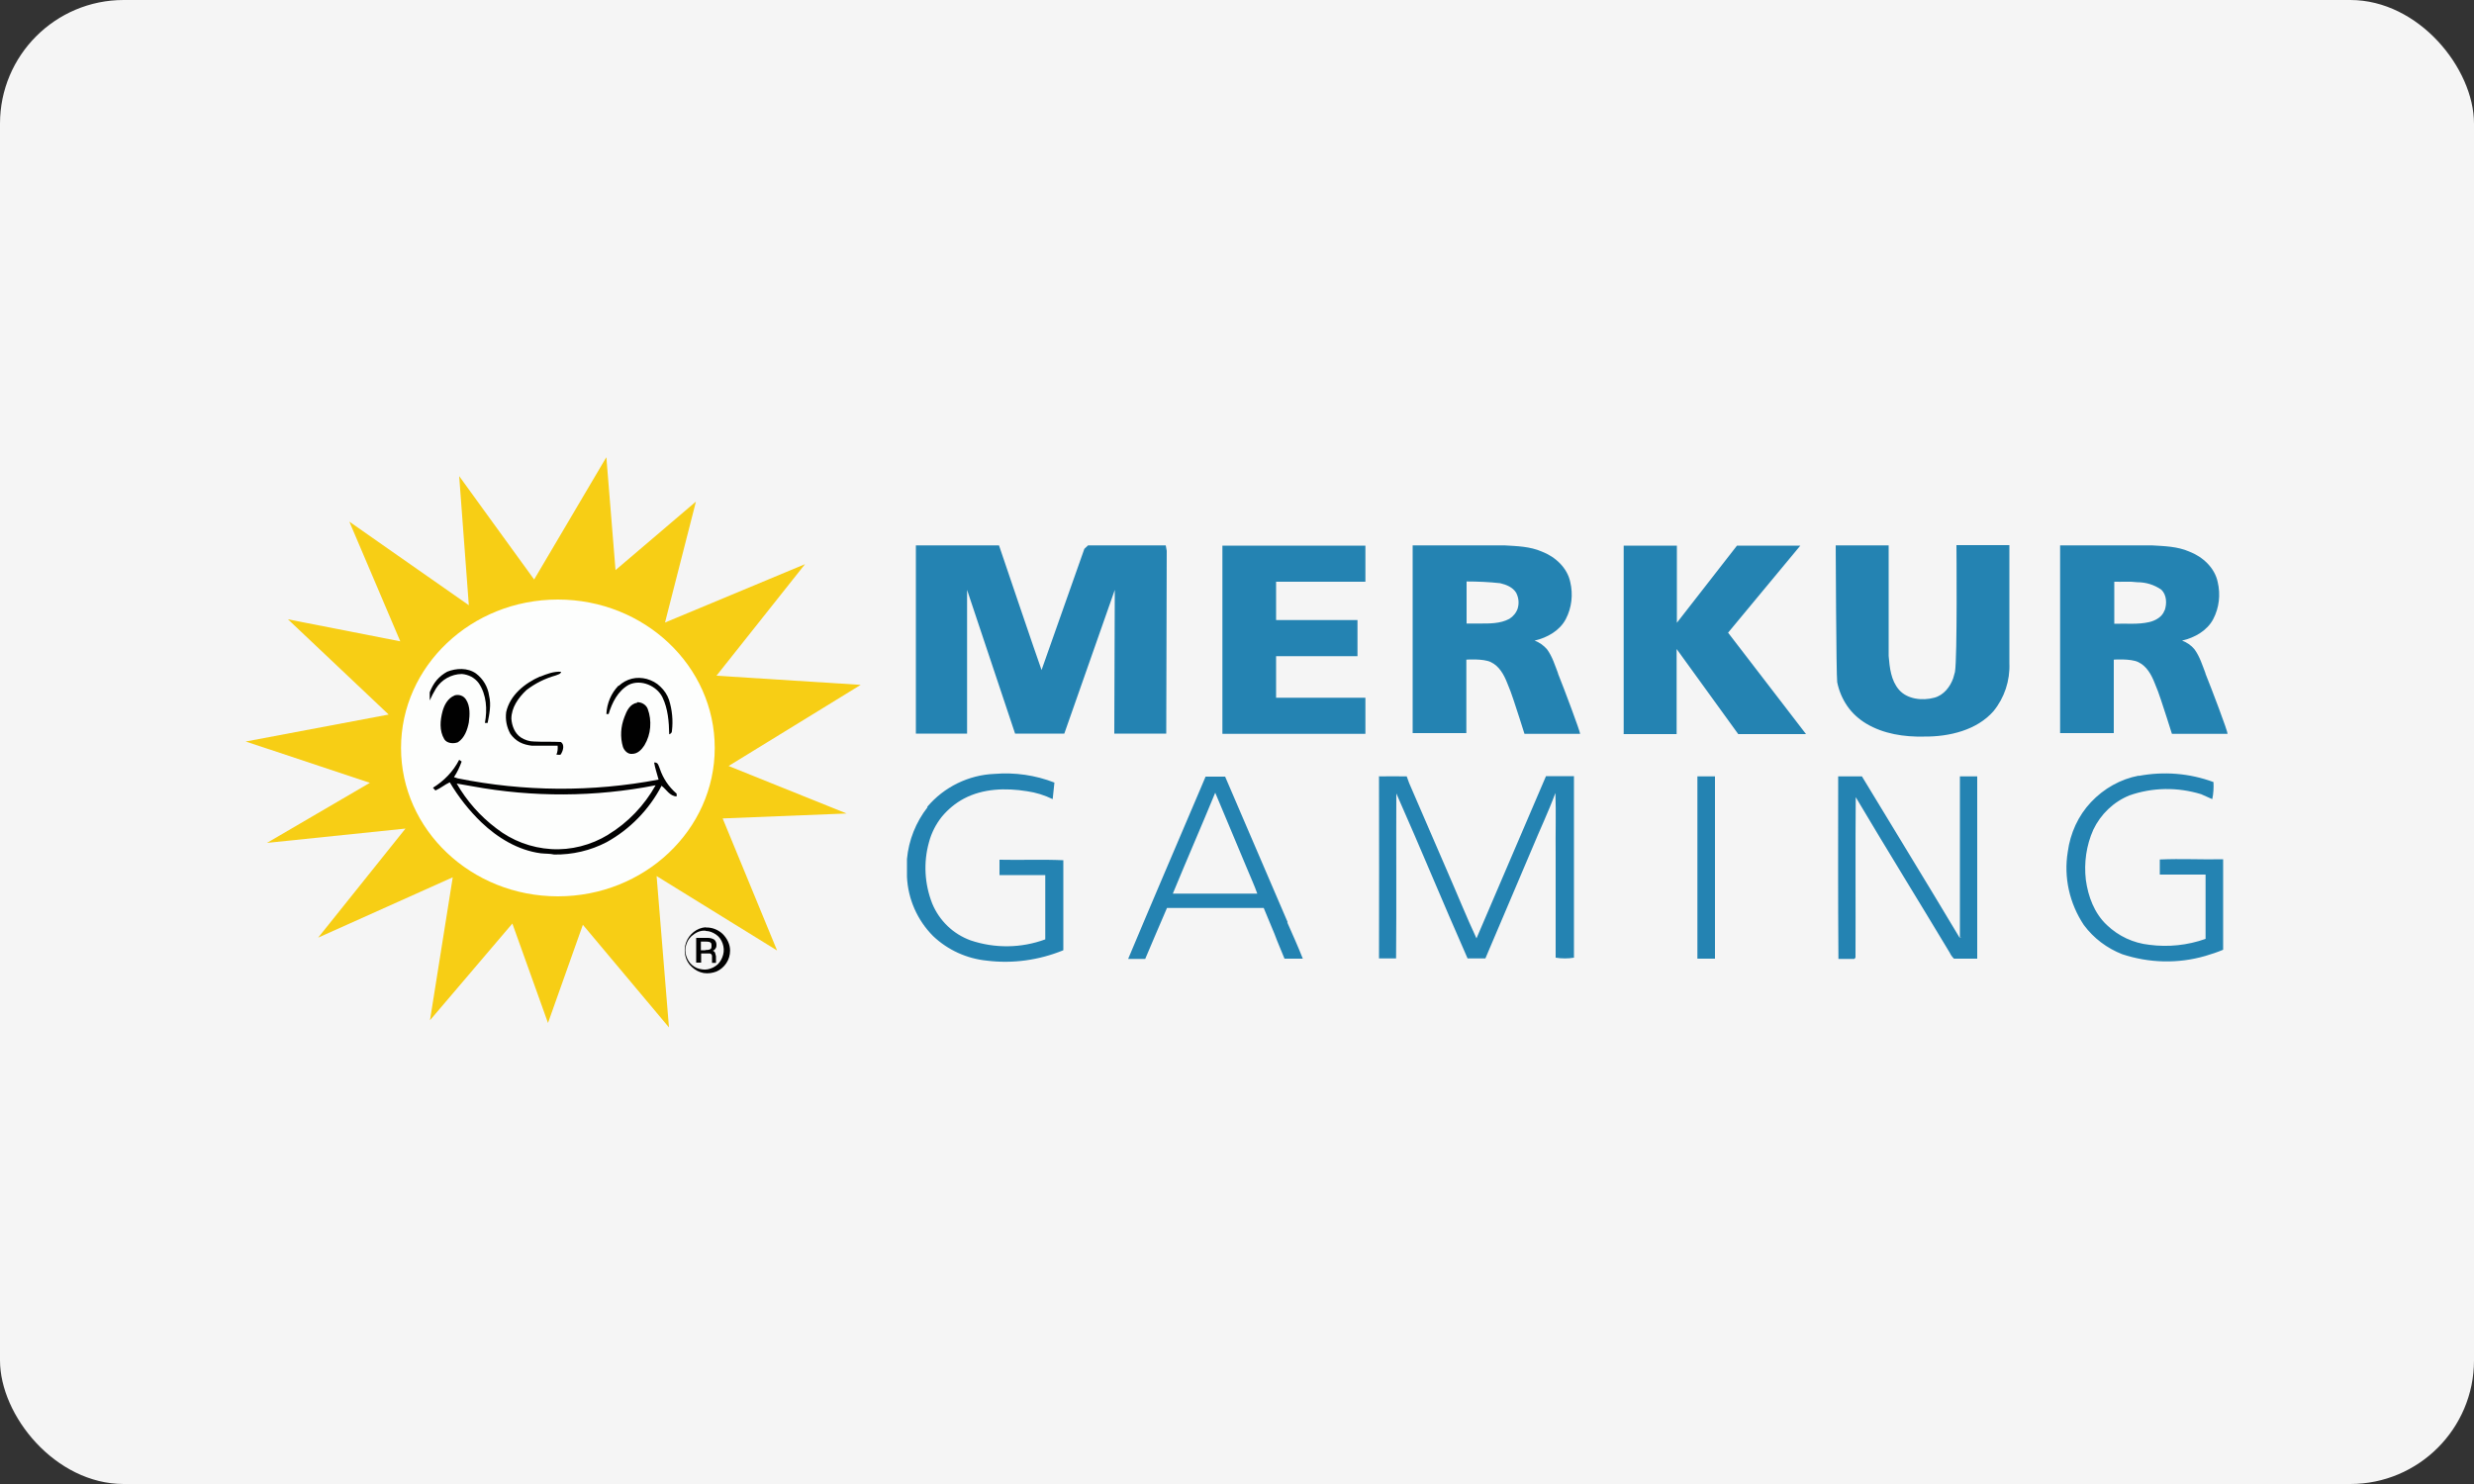 <?xml version="1.0" encoding="UTF-8"?>
<svg id="Layer_2" data-name="Layer 2" xmlns="http://www.w3.org/2000/svg" viewBox="0 0 100 60">
  <rect x="0" y="0" width="100" height="60" fill="#333333" stroke="none"/>
  <defs>
    <style>
      .cls-1 {
        fill: #fdfefd;
      }

      .cls-1, .cls-2, .cls-3, .cls-4, .cls-5 {
        stroke-width: 0px;
      }

      .cls-2 {
        fill: #2483b2;
      }

      .cls-3 {
        fill: #f5f5f5;
      }

      .cls-4 {
        fill: #010101;
      }

      .cls-5 {
        fill: #f7ce15;
      }
    </style>
  </defs>
  <g id="Layer_1-2" data-name="Layer 1">
    <g>
      <rect class="cls-3" width="100" height="60" rx="5" ry="5"/>
      <g>
        <path class="cls-5" d="M24.51,18.49l.37,4.56,3.25-2.77-1.25,4.89,5.66-2.36-3.58,4.51,5.83.37-5.34,3.28,4.77,1.92-5.01.2,2.2,5.34-4.87-3.01.5,6.12-3.48-4.15-1.41,3.97-1.44-4.02-3.33,3.91.92-5.78-5.44,2.44,3.53-4.41-5.6.58,4.16-2.43-5.02-1.67,5.78-1.09-4.07-3.85,4.54.89-2.06-4.84,4.83,3.38-.39-5.22,3.03,4.18,2.91-4.93Z"/>
        <path class="cls-1" d="M22.55,36.24c3.5,0,6.34-2.69,6.34-6s-2.84-6-6.34-6-6.34,2.69-6.34,6,2.84,6,6.34,6Z"/>
        <path class="cls-4" d="M18.07,27.16c.37-.15.83-.17,1.17.07.29.22.48.54.53.9.09.37.01.74-.06,1.1h-.11c.1-.54.07-1.14-.25-1.61-.08-.11-.19-.2-.3-.26-.12-.06-.25-.1-.38-.11-.21,0-.42.06-.6.16-.18.1-.34.25-.45.43-.09.15-.18.32-.25.48v-.33c.07-.18.16-.35.28-.49.12-.14.27-.26.44-.35ZM21.83,27.36c.27-.11.55-.22.85-.2-.02.1-.13.11-.22.15-.43.12-.83.32-1.18.59-.33.31-.61.71-.61,1.16.02.28.13.59.39.76.16.1.34.16.53.16.36.02.72,0,1.08.02.15.1.1.32.02.46-.02.09-.13.05-.2.05.05-.11.06-.24.05-.36h-1.04c-.17-.02-.34-.06-.49-.14-.15-.08-.28-.2-.38-.34-.15-.27-.21-.57-.17-.88.15-.68.74-1.16,1.37-1.44ZM25.01,27.73c.15-.14.33-.24.53-.29.2-.05.4-.04.6.01.21.06.4.16.55.31.16.15.28.33.35.53.13.41.17.84.12,1.26,0,.07-.04.11-.11.14-.01-.51-.05-1.03-.27-1.49-.22-.46-.87-.76-1.37-.51-.44.25-.67.72-.81,1.18h-.09c.02-.43.19-.84.49-1.15Z"/>
        <path class="cls-4" d="M18.36,28.12c.09-.03.18-.03.27,0,.09.03.16.09.21.17.17.27.15.61.11.92-.06.3-.17.62-.44.8-.18.07-.44.05-.55-.12-.21-.35-.17-.77-.07-1.14.07-.25.21-.52.48-.63ZM25.75,28.39c.09,0,.18.02.26.07.08.05.14.12.17.2.09.24.12.49.1.75-.02.25-.1.5-.23.72-.11.17-.27.35-.5.35-.18.02-.32-.14-.37-.28-.12-.4-.09-.83.06-1.21.09-.25.22-.53.52-.58ZM27.34,32.08c-.31-.27-.54-.61-.67-1-.05-.11-.06-.27-.23-.25.04.24.12.46.18.69-2.69.51-5.44.49-8.12-.05l-.15-.05c.13-.19.23-.41.31-.63l-.1-.07c-.24.47-.61.85-1.06,1.13l.1.11c.21-.09.38-.24.58-.33.35.59.78,1.14,1.28,1.62.65.62,1.48,1.13,2.4,1.25.18.02.37.01.54.05.74.01,1.47-.16,2.12-.5.94-.52,1.72-1.32,2.22-2.28.2.15.33.42.61.43v-.12ZM24.58,33.75c-.69.42-1.5.63-2.3.58-.81-.05-1.58-.34-2.22-.84-.65-.49-1.19-1.1-1.6-1.81l.63.11c2.45.45,4.96.44,7.41-.04-.46.82-1.12,1.51-1.91,1.99ZM28.53,37.64c.15,0,.29.06.42.15s.21.22.26.36c.05.14.06.3.02.45-.04.15-.11.28-.22.39-.11.1-.25.17-.4.2-.15.03-.3,0-.44-.05-.14-.06-.26-.16-.34-.29-.08-.13-.13-.28-.13-.43,0-.11.03-.21.07-.31.04-.1.1-.18.18-.26.08-.07.17-.13.26-.17.1-.04.2-.06.31-.05ZM28.53,37.49c-.18.01-.35.08-.49.19-.14.11-.25.26-.31.43-.06.17-.07.35-.03.53.04.18.13.34.27.46.13.12.29.21.47.24.18.03.36,0,.52-.06.16-.07.3-.19.4-.34.1-.15.15-.33.15-.51,0-.25-.12-.49-.3-.67-.18-.17-.43-.27-.68-.26Z"/>
        <path class="cls-4" d="M28.13,37.92h.48c.09,0,.18.02.26.07.06.05.09.13.09.21,0,.05,0,.1-.04.15-.01.02-.03.04-.05.06-.02.01-.05.03-.07.03.04,0,.08.04.1.07l.04.15v.27s-.16,0-.16,0v-.22s0-.04,0-.07c0-.02-.02-.04-.03-.06-.02-.02-.04-.03-.06-.03-.02,0-.04,0-.07,0h-.28v.37h-.2v-1ZM28.51,38.41c.25,0,.25-.07.25-.17s0-.17-.23-.17h-.2v.35h.18Z"/>
        <path class="cls-2" d="M37.02,22.05h3.36s1.55,4.58,1.72,5.04l1.73-4.9.15-.14h3.14l.04.22-.02,7.39h-2.1l.02-5.81-2.04,5.81h-1.99l-1.94-5.81v5.81s-2.07,0-2.07,0v-7.61ZM49.41,29.67v-7.61h5.78v1.46h-3.61v1.55h3.29v1.46h-3.29v1.68h3.61v1.46h-5.78ZM65.63,29.67v-7.61h2.15v3.12l2.43-3.12h2.56l-2.92,3.52,3.15,4.1h-2.74l-2.49-3.44v3.44h-2.15ZM74.2,22.05h2.14v4.47c.04.47.09.99.42,1.37.33.38.94.45,1.42.32.39-.1.65-.45.77-.79l.07-.25c.1-.57.06-5.13.06-5.13h2.14v4.77c.03.71-.2,1.4-.64,1.94-.67.77-1.79,1.04-2.81,1.03-.81.02-1.64-.11-2.33-.52-.3-.18-.57-.42-.77-.71-.2-.29-.34-.62-.41-.97-.04-.31-.06-5.53-.06-5.53ZM62.98,27.23c-.13-.33-.23-.68-.45-.98-.14-.16-.31-.28-.5-.35.52-.12,1.02-.41,1.26-.87.24-.46.3-.99.18-1.5-.12-.57-.6-1.02-1.15-1.23-.48-.21-1.01-.22-1.51-.25h-3.71v7.59h2.17s0-2.97,0-2.97c0,0,.69-.05.99.1.34.16.53.51.66.84.2.46.33.93.49,1.4l.21.66h2.25c-.01-.12-.63-1.78-.9-2.45ZM61.35,24.59c-.06.18-.18.33-.34.43-.37.2-.81.19-1.21.19h-.52v-1.7c.46,0,.91.02,1.36.07.25.06.5.16.64.38.1.19.13.41.07.62ZM89.15,27.23c-.13-.33-.23-.68-.45-.98-.13-.16-.31-.28-.5-.35.52-.12,1.02-.41,1.26-.87.24-.46.3-.99.18-1.5-.12-.57-.6-1.02-1.15-1.23-.48-.21-1.01-.22-1.51-.25h-3.71v7.59h2.17s0-2.97,0-2.97c0,0,.69-.05.99.1.34.16.53.51.66.84.2.46.33.93.49,1.4l.21.66h2.25c0-.12-.63-1.78-.9-2.45ZM87.49,24.68c-.09.26-.36.41-.61.47-.47.11-.94.05-1.42.07v-1.7c.31.01.63-.02.93.02.35,0,.68.1.97.3.22.21.23.56.14.83ZM37.48,32.62c.34-.4.75-.72,1.22-.95.47-.23.98-.36,1.49-.38.83-.07,1.66.05,2.43.35l-.07.67c-.33-.16-.68-.27-1.04-.32-.86-.14-1.78-.11-2.55.3-.34.18-.64.43-.89.73-.24.3-.42.65-.52,1.03-.23.82-.18,1.69.13,2.48.14.34.35.65.62.91.27.26.58.45.93.58.98.33,2.04.32,3.02-.04v-2.6h-1.85v-.62c.86.02,1.72-.02,2.58.02v3.64c-.98.4-2.04.55-3.09.42-.81-.08-1.58-.43-2.17-.99-.64-.64-1.02-1.5-1.06-2.4v-.72c.07-.76.36-1.49.83-2.09ZM86.45,31.37c1.01-.19,2.05-.11,3.02.25.01.23,0,.47-.05.69l-.45-.2c-.95-.29-1.96-.28-2.9.05-.64.26-1.16.76-1.46,1.39-.28.63-.38,1.33-.3,2.02.09.67.34,1.35.85,1.83.47.45,1.07.73,1.72.8.76.1,1.54.02,2.27-.24v-2.6h-1.85v-.61c.86-.04,1.71.01,2.56-.01v3.66c-.24.1-.48.18-.72.25-1.1.32-2.27.29-3.36-.07-.61-.24-1.15-.64-1.55-1.18-.58-.87-.82-1.93-.65-2.96.1-.75.42-1.46.94-2.01.52-.55,1.19-.93,1.93-1.07ZM55.72,31.39c.38,0,.76-.01,1.14,0,.06.18.13.36.21.53l1.44,3.33c.39.89.76,1.81,1.17,2.69l2.81-6.56h1.13v7.34c-.24.04-.49.04-.74,0v-4.23c-.01-.8.02-1.62-.01-2.43-.28.76-.63,1.49-.93,2.22l-1.9,4.47h-.72c-.98-2.22-1.9-4.46-2.88-6.67-.01,2.23.01,4.44-.01,6.67h-.69c0-2.44.01-4.89,0-7.35ZM68.61,31.39h.71v7.37h-.71v-7.37ZM74.28,31.39h.98c1.31,2.17,2.64,4.33,3.94,6.51l.09-.02h-.07v-6.49h.7v7.37h-.94c-.07-.07-.13-.15-.17-.24-1.26-2.1-2.55-4.18-3.8-6.29-.02,2.15,0,4.32-.01,6.49l-.05.05h-.64c-.02-2.46-.01-4.92-.01-7.38ZM52.05,37.29l-2.53-5.89h-.79l-.22.52c-.97,2.28-1.95,4.56-2.91,6.85h.69c.29-.68.58-1.37.88-2.06h3.91l.44,1.06c.12.33.27.66.4.99h.74c-.2-.51-.42-.99-.63-1.47ZM47.41,36.12c.56-1.36,1.15-2.71,1.71-4.07l1.3,3.1c.13.32.28.64.4.98h-3.41Z"/>
      </g>
    </g>
  </g>
</svg>